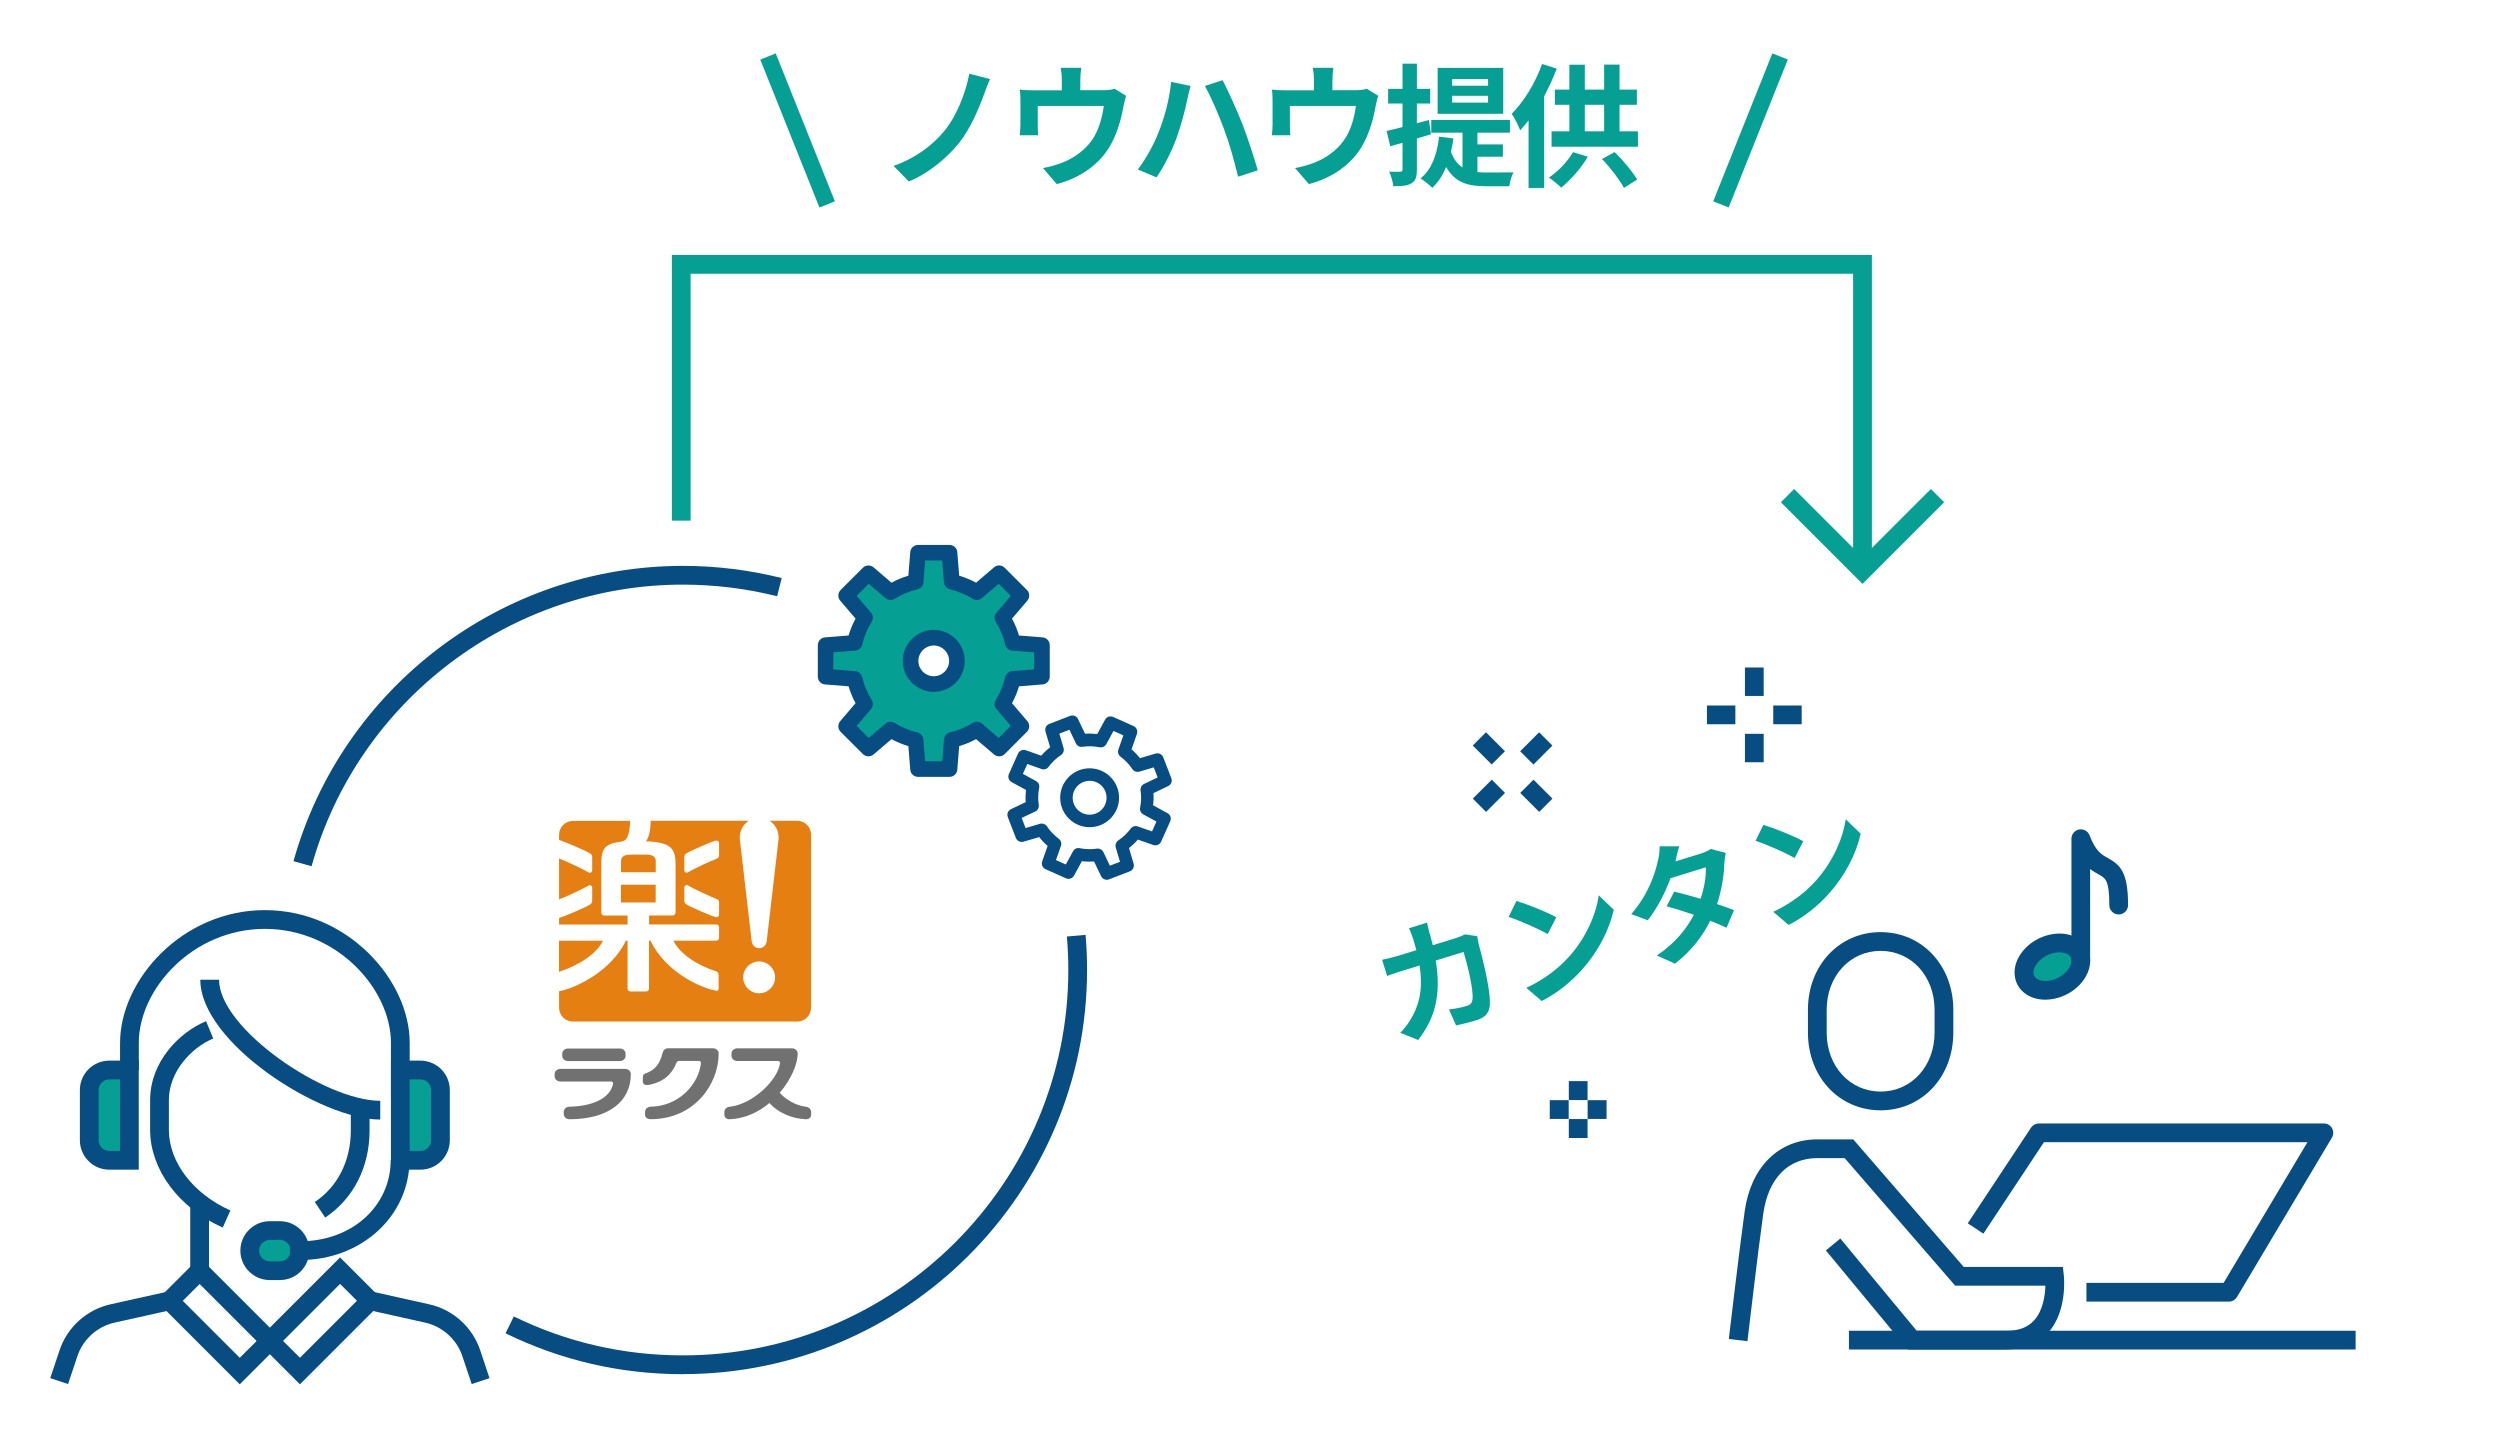 <?xml version="1.0" encoding="UTF-8"?><svg id="b" xmlns="http://www.w3.org/2000/svg" viewBox="0 0 400 230"><g id="c"><rect width="400" height="230" fill="none" stroke-width="0"/><path d="m109.26,219.87c-9.95,0-19.49-2.2-28.37-6.54l1.32-2.7c8.46,4.14,17.56,6.23,27.05,6.23,34,0,61.67-27.66,61.67-61.67,0-1.79-.08-3.59-.23-5.35l2.99-.26c.16,1.85.24,3.74.24,5.61,0,35.66-29.01,64.67-64.67,64.67Z" fill="#074d82" stroke-width="0"/><path d="m49.85,138.6l-2.89-.81c7.76-27.82,33.38-47.25,62.29-47.25,5.36,0,10.68.66,15.82,1.95l-.73,2.91c-4.9-1.23-9.98-1.86-15.09-1.86-27.58,0-52,18.53-59.4,45.06Z" fill="#074d82" stroke-width="0"/><path d="m99.35,144.39h5.56v-2.83h-5.56v2.83Zm1.05,2.09h-3.75c-.24,0-.44-.2-.44-.44v-7.94c0-.96.11-2.02.69-2.56.97-.9,2.4-.71,3.01-1.06.65-.38.83-1.61.94-3.13h-9.19c-1.22,0-2.21,1-2.21,2.21v.83c.72.2,4.19,1.68,4.97,2.16.25.15.33.36.33.64v2.06c0,.24-.28.52-.57.34-.92-.55-3.75-1.87-4.73-2.24v6.55c.96-.33,3.82-1.68,4.73-2.22.29-.17.57.1.57.34v2.06c0,.28-.09.49-.33.64-.77.48-4.23,1.96-4.97,2.17v1.04h10.96v-1.44Zm4.53-8.68c0-.81-.63-1.06-1.55-1.06h-2.47c-.92,0-1.55.26-1.55,1.06v1.75h5.56v-1.75Zm-8.45,12.72h-7.04v4.96c1.08-.31,5.54-1.95,7.04-4.96Zm31.07-19.19h-4.41c.87.56,1.44,1.54,1.44,2.65,0,.12,0,.25-.02.37l-1.89,16.27c-.08.61-.57,1.09-1.2,1.09s-1.13-.48-1.2-1.09l-1.89-16.27c-.01-.12-.02-.25-.02-.37,0-1.12.57-2.09,1.44-2.65h-15.69c-.02,1.75-.35,2.75-.76,3.28,3.94.16,4.74,1.08,4.74,3.67v7.75c0,.24-.2.44-.44.44h-3.8v1.44h10.76c.24,0,.44.2.44.44v1.72c0,.24-.2.44-.44.44h-6.87c1.51,3.02,5.77,4.59,6.81,4.88.32.09.43.4.43.65v2.18c0,.21-.09.34-.39.29-2.73-.46-8.22-3.18-10.51-8h-.24v7.68c0,.24-.2.44-.44.44h-2.55c-.24,0-.44-.2-.44-.44v-7.68h-.27c-2.28,4.8-7.95,7.6-10.69,8.08v2.65c0,1.22,1,2.21,2.21,2.21h35.9c1.22,0,2.21-1,2.21-2.21v-27.7c0-1.22-1-2.21-2.21-2.21Zm-12.5,14.99c0,.3-.24.47-.49.43-.48-.08-3.93-1.54-4.74-2.05-.25-.15-.33-.36-.33-.64v-2.06c0-.24.28-.52.57-.34.94.56,3.73,1.86,4.55,2.16.3.11.44.25.44.53v1.97Zm0-9.43c0,.28-.15.42-.44.53-.83.29-3.61,1.6-4.55,2.16-.29.17-.57-.1-.57-.34v-2.06c0-.28.09-.49.33-.64.81-.5,4.26-1.97,4.74-2.05.25-.04.49.13.49.43v1.97Zm6.41,22.04c-1.41,0-2.55-1.14-2.55-2.55s1.14-2.55,2.55-2.55,2.55,1.14,2.55,2.55-1.14,2.55-2.55,2.55Z" fill="#e67f11" stroke-width="0"/><path d="m100.09,168.94c0,.45-.41.83-.91.83h-8.31c-.5,0-.91-.37-.91-.83v-.36c0-.45.41-.82.91-.82h8.31c.5,0,.91.37.91.82v.36Z" fill="#717171" stroke-width="0"/><path d="m91.1,177.07c3.62-.07,6.46-1.27,6.99-3.63.06-.25-.13-.4-.32-.4h-8.12c-.5,0-.91-.37-.91-.83v-.36c0-.45.41-.83.91-.83h10.37c.5,0,.91.37.91.83,0,4.42-3.61,7.23-9.82,7.23-.5,0-.91-.37-.91-.83v-.36c0-.45.41-.81.91-.82Z" fill="#717171" stroke-width="0"/><path d="m108.83,169.75s3,0,3,0c.19,0,.35.15.32.4-.42,3.38-3.52,6.83-8.03,6.92-.5,0-.91.37-.91.82v.49c0,.45.41.69.91.69,6.98,0,10.87-5.61,10.87-10.52,0-.45-.41-.83-.91-.83h-7.19c-.5,0-.81.38-.91.83-.33,1.48-1.13,2.6-2.43,3.09-.52.19-.7.27-.7.77v.63c0,.45.43.63.85.56,2.47-.43,3.82-1.77,4.51-3.5.1-.26.23-.36.61-.36Z" fill="#717171" stroke-width="0"/><path d="m128.91,177.07c-1.61-.17-3.33-1.24-4.15-2.23,1.83-2.14,2.87-4.62,2.87-6.28,0-.45-.41-.83-.91-.83h-8.77c-.5.01-.91.38-.91.84v.36c0,.45.41.83.91.83h6.6c.15.04.27.18.24.39-.31,2.53-4.25,6.53-8.03,6.92-.5.05-.86.41-.86.86v.43c0,.45.37.74.86.72,2.46-.1,4.62-1.15,6.35-2.6,1.27,1.46,3.45,2.5,5.81,2.6.5.02.86-.27.86-.72v-.43c0-.45-.37-.81-.86-.86Z" fill="#717171" stroke-width="0"/><path d="m300.9,177.65c-6.63,0-11.63-5.34-11.63-12.43v-3.65c0-7.09,5-12.43,11.63-12.43s11.63,5.34,11.63,12.43v3.65c0,7.09-5,12.43-11.63,12.43Zm0-25.51c-4.92,0-8.63,4.05-8.63,9.43v3.65c0,5.38,3.71,9.43,8.63,9.43s8.63-4.05,8.63-9.43v-3.65c0-5.38-3.71-9.43-8.63-9.43Z" fill="#074d82" stroke-width="0"/><path d="m321.12,215.92h-15.86l-13.12-15.85,2.31-1.91,12.22,14.76h14.45c1.91,0,3.34-.55,4.35-1.68,1.44-1.6,1.75-4.03,1.79-5.53h-14.43l-17.68-20.41h-4.38c-4.7,0-7.85,3.25-8.65,8.91-.86,6.13-2.51,20.24-2.53,20.38l-2.98-.35c.02-.14,1.68-14.28,2.54-20.44.99-7.09,5.45-11.5,11.62-11.5h5.75l17.68,20.41h15.86l.15,1.33c.03.23.6,5.73-2.5,9.19-1.59,1.78-3.81,2.68-6.59,2.68Z" fill="#074d82" stroke-width="0"/><path d="m356.63,208.26h-22.8v-3h21.95l13.41-22.51h-42.16l-9.69,14.64-2.5-1.66,10.13-15.31c.28-.42.75-.67,1.25-.67h45.6c.54,0,1.04.29,1.3.76.27.47.26,1.05-.01,1.51l-15.2,25.51c-.27.45-.76.73-1.29.73Z" fill="#074d82" stroke-width="0"/><rect x="295.83" y="212.92" width="81.07" height="3" fill="#074d82" stroke-width="0"/><path d="m228.78,149.43c.17.62.33,1.22.47,1.8l3.71-1.14c.49-.15.99-.37,1.44-.59l1.97.3c.04.33.12.87.18,1.09.58,2.16,2.04,7.75,1.81,10.02-.12,1.14-.72,1.89-2.08,2.31-1.13.35-2.34.63-3.31.85l-1.13-2.55c1.02-.12,2.08-.34,2.85-.58.63-.19.84-.5.91-1.04.19-1.42-.77-5.45-1.43-7.59l-4.45,1.37c.88,5.44-.05,9.12-2.81,12.72l-2.86-1.15c.67-.7,1.45-1.68,1.99-2.73,1.28-2.38,1.58-4.9,1.09-8.04l-2.61.8c-.67.21-1.76.54-2.58.88l-.8-2.59c.85-.18,1.9-.43,2.65-.67l2.83-.87c-.15-.56-.31-1.14-.49-1.73-.13-.43-.47-1.33-.7-1.78l2.9-.9c.08.47.3,1.32.42,1.8Z" fill="#059f94" stroke-width="0"/><path d="m249.01,146.77l-1.38,2.68c-1.37-.79-4.5-2.18-6.25-2.75l1.25-2.55c1.67.5,4.87,1.77,6.39,2.62Zm1.97,6.38c2.76-3.04,4.4-6.85,4.82-9.9l2.4,2.31c-.68,3.13-2.47,6.67-5.06,9.56-1.62,1.82-3.83,3.71-6.47,5.04l-2.46-2.1c2.95-1.38,5.21-3.18,6.77-4.92Z" fill="#059f94" stroke-width="0"/><path d="m268.06,137.83l4.01-1.24c.61-.19,1.26-.47,1.65-.75l2.4.62c-.1.44-.19,1.05-.22,1.6-.04,1.76-.38,4.18-1.17,6.59,1.04.35,1.99.69,2.71.98l-1.19,2.81c-.69-.33-1.61-.72-2.62-1.12-1.17,2.37-2.91,4.75-5.63,6.86l-2.91-1.29c3.1-2.1,4.8-4.38,5.93-6.52-1.58-.55-3.15-1.04-4.36-1.36l1.21-2.34c1.23.27,2.72.7,4.23,1.14.59-1.74.91-3.72.83-5.04l-5.65,1.74c-.82,2.26-2.07,4.73-3.64,6.73l-2.64-.98c2.79-3.22,3.8-6.49,4.26-8.51.17-.57.3-1.61.28-2.34h3.14c-.28.85-.5,1.89-.6,2.4Z" fill="#059f94" stroke-width="0"/><path d="m288.52,134.6l-1.38,2.68c-1.37-.79-4.5-2.19-6.25-2.75l1.25-2.55c1.67.5,4.87,1.77,6.39,2.62Zm1.96,6.38c2.76-3.04,4.4-6.85,4.83-9.9l2.4,2.31c-.68,3.13-2.47,6.67-5.06,9.56-1.62,1.82-3.83,3.71-6.47,5.04l-2.46-2.1c2.95-1.38,5.21-3.18,6.77-4.92Z" fill="#059f94" stroke-width="0"/><rect x="251.01" y="172.98" width="3" height="3.03" fill="#074d82" stroke-width="0"/><rect x="251.01" y="179.05" width="3" height="3.03" fill="#074d82" stroke-width="0"/><rect x="247.96" y="176.03" width="3.03" height="3" fill="#074d82" stroke-width="0"/><rect x="254.02" y="176.03" width="3.03" height="3" fill="#074d82" stroke-width="0"/><rect x="236.08" y="125.83" width="4.29" height="3" transform="translate(-20.26 205.74) rotate(-45)" fill="#074d82" stroke-width="0"/><rect x="243.66" y="118.25" width="4.29" height="3" transform="translate(-12.68 208.88) rotate(-45)" fill="#074d82" stroke-width="0"/><rect x="244.31" y="125.19" width="3" height="4.29" transform="translate(-18.04 211.1) rotate(-45)" fill="#074d82" stroke-width="0"/><rect x="236.72" y="117.6" width="3" height="4.29" transform="translate(-14.89 203.56) rotate(-45.01)" fill="#074d82" stroke-width="0"/><rect x="273.11" y="112.88" width="4.55" height="3" fill="#074d82" stroke-width="0"/><rect x="283.72" y="112.88" width="4.55" height="3" fill="#074d82" stroke-width="0"/><rect x="279.19" y="117.41" width="3" height="4.55" fill="#074d82" stroke-width="0"/><rect x="279.19" y="106.8" width="3" height="4.55" fill="#074d82" stroke-width="0"/><path d="m332.93,153.71c0,2.03-2.04,4.09-4.55,4.61-2.51.52-4.55-.7-4.55-2.73s2.04-4.09,4.55-4.61c2.51-.52,4.55.7,4.55,2.73Z" fill="#059f94" stroke-width="0"/><path d="m327.25,159.95c-1.3,0-2.49-.38-3.39-1.11-.99-.8-1.53-1.95-1.53-3.24,0-2.74,2.52-5.42,5.75-6.08,1.84-.39,3.6-.03,4.82.96.99.8,1.53,1.95,1.53,3.24,0,2.74-2.52,5.42-5.75,6.08-.49.1-.97.15-1.44.15Zm2.27-7.58c-.27,0-.54.03-.83.09-1.98.41-3.35,1.98-3.35,3.14,0,.38.14.68.43.91.51.42,1.38.55,2.32.35,1.98-.41,3.35-1.98,3.35-3.14,0-.38-.14-.68-.43-.91-.35-.29-.88-.44-1.49-.44Z" fill="#074d82" stroke-width="0"/><path d="m332.93,155.22c-.83,0-1.5-.67-1.5-1.5v-19.53c0-.72.52-1.34,1.23-1.47.71-.13,1.42.26,1.67.94.98,2.55,1.93,3.08,2.93,3.63,1.95,1.09,3.23,2.2,3.23,7.52,0,.83-.67,1.5-1.5,1.5s-1.5-.67-1.5-1.5c0-3.96-.6-4.29-1.69-4.9-.42-.23-.88-.49-1.38-.87v14.69c0,.83-.67,1.5-1.5,1.5Z" fill="#074d82" stroke-width="0"/><path d="m65.55,176.02h-3v-9.17c0-8.6-8.63-18.23-20.17-18.23s-20.17,9.62-20.17,18.23v4.35h-3v-4.35c0-10.02,9.91-21.23,23.17-21.23s23.17,11.21,23.17,21.23v9.17Z" fill="#074d82" stroke-width="0"/><path d="m52.03,194.82l-1.66-2.5c3.66-2.44,5.76-6.61,5.76-11.43v-3.27h3v3.27c0,5.84-2.59,10.92-7.1,13.92Z" fill="#074d82" stroke-width="0"/><path d="m60.84,179.13c-9.52,0-28.79-12.3-28.79-22.37h3c0,7.79,16.91,19.37,25.79,19.37v3Z" fill="#074d82" stroke-width="0"/><path d="m35.64,196.41c-7.02-3.13-11.58-9.24-11.62-15.57v-4.83c0-6.11,4.64-10.83,8.95-12.62l1.15,2.77c-3.53,1.47-7.1,5.33-7.1,9.85v4.82c.03,5.15,3.9,10.19,9.84,12.84l-1.22,2.74Z" fill="#074d82" stroke-width="0"/><path d="m47.99,200.1c0,1.77-1.44,3.21-3.21,3.21h-1.61c-1.77,0-3.21-1.44-3.21-3.21h0c0-1.77,1.44-3.21,3.21-3.21h1.61c1.77,0,3.21,1.44,3.21,3.21h0Z" fill="#059f94" stroke-width="0"/><path d="m44.78,204.81h-1.61c-2.6,0-4.71-2.11-4.71-4.71s2.11-4.71,4.71-4.71h1.61c2.6,0,4.71,2.11,4.71,4.71s-2.11,4.71-4.71,4.71Zm-1.61-6.42c-.94,0-1.71.77-1.71,1.71s.77,1.71,1.71,1.71h1.61c.94,0,1.71-.77,1.71-1.71s-.77-1.71-1.71-1.71h-1.61Z" fill="#074d82" stroke-width="0"/><path d="m48.05,201.6h-1.66v-3h1.66c8.25,0,14.47-5.61,14.47-13.04h3c0,8.99-7.68,16.04-17.47,16.04Z" fill="#074d82" stroke-width="0"/><path d="m67.26,171.2h-3.21v14.45h3.21c1.77,0,3.21-1.44,3.21-3.21v-8.03c0-1.77-1.44-3.21-3.21-3.21Z" fill="#059f94" stroke-width="0"/><path d="m67.26,187.15h-4.71v-17.45h4.71c2.6,0,4.71,2.11,4.71,4.71v8.03c0,2.6-2.11,4.71-4.71,4.71Zm-1.71-3h1.71c.94,0,1.71-.77,1.71-1.71v-8.03c0-.94-.77-1.71-1.71-1.71h-1.71v11.45Z" fill="#074d82" stroke-width="0"/><path d="m17.49,171.2h3.21v14.45h-3.21c-1.77,0-3.21-1.44-3.21-3.21v-8.03c0-1.77,1.44-3.21,3.21-3.21Z" fill="#059f94" stroke-width="0"/><path d="m22.2,187.15h-4.71c-2.6,0-4.71-2.11-4.71-4.71v-8.03c0-2.6,2.11-4.71,4.71-4.71h4.71v17.45Zm-4.71-14.45c-.94,0-1.71.77-1.71,1.71v8.03c0,.94.77,1.71,1.71,1.71h1.71v-11.45h-1.71Z" fill="#074d82" stroke-width="0"/><rect x="30.44" y="192.08" width="3" height="12.84" fill="#074d82" stroke-width="0"/><path d="m38.36,221.49l-13.36-13.36,6.94-6.94,13.36,13.36-6.94,6.94Zm-9.12-13.36l9.12,9.12,2.7-2.69-9.12-9.12-2.7,2.7Z" fill="#074d82" stroke-width="0"/><path d="m47.99,221.49l-6.94-6.94,13.36-13.36,6.94,6.94-13.36,13.36Zm-2.7-6.94l2.7,2.69,9.12-9.12-2.7-2.7-9.12,9.12Z" fill="#074d82" stroke-width="0"/><path d="m10.89,221.45l-2.85-.95,1.49-4.46c1.23-3.69,4.35-6.5,8.15-7.35l9.12-2.03.65,2.93-9.12,2.03c-2.77.62-5.05,2.67-5.95,5.37l-1.49,4.46Z" fill="#074d82" stroke-width="0"/><path d="m75.47,221.45l-1.49-4.46c-.9-2.69-3.18-4.75-5.95-5.37l-9.12-2.03.65-2.93,9.12,2.03c3.8.84,6.92,3.66,8.15,7.35l1.49,4.46-2.85.95Z" fill="#074d82" stroke-width="0"/><polygon points="299.5 89.3 296.5 89.3 296.5 43.8 110.5 43.8 110.5 83.3 107.5 83.3 107.5 40.8 299.5 40.8 299.5 89.3" fill="#059f94" stroke-width="0"/><polygon points="298 93.42 284.94 80.36 287.06 78.24 298 89.18 308.94 78.24 311.06 80.36 298 93.42" fill="#059f94" stroke-width="0"/><path d="m157.47,15.03c-.89,2.45-2.28,5.67-4,7.82-1.81,2.26-4.79,4.86-8.07,6.18l-2.43-2.49c3.32-1.13,6.2-3.24,8.09-5.54,2.04-2.47,3.45-6.16,4.03-9.2l3.32.85c-.38.77-.68,1.7-.94,2.39Z" fill="#059f94" stroke-width="0"/><path d="m172.85,12.79v1.64h3.71c.9,0,1.41-.11,1.77-.23l1.85,1.13c-.17.47-.34,1.28-.43,1.7-.36,2.04-.94,4.09-1.98,6.03-1.7,3.15-4.9,5.41-8.69,6.39l-2.21-2.56c.96-.17,2.13-.49,3-.83,1.77-.66,3.64-1.92,4.84-3.64,1.09-1.55,1.64-3.58,1.9-5.47h-10.57v3.11c0,.49.02,1.15.06,1.58h-2.94c.06-.53.11-1.21.11-1.79v-3.68c0-.47-.02-1.32-.11-1.83.72.08,1.36.11,2.17.11h4.56v-1.64c0-.6-.02-1.04-.17-1.96h3.28c-.11.92-.15,1.36-.15,1.96Z" fill="#059f94" stroke-width="0"/><path d="m187.38,13.11l3.11.64c-.17.62-.43,1.66-.51,2.13-.3,1.51-1.07,4.43-1.81,6.41-.77,2.07-2.02,4.49-3.13,6.09l-2.98-1.26c1.32-1.75,2.58-4.05,3.3-5.92.96-2.36,1.77-5.39,2.02-8.09Zm5.41.64l2.83-.92c.87,1.66,2.34,4.94,3.15,6.99.75,1.94,1.88,5.33,2.47,7.43l-3.15,1.02c-.6-2.51-1.36-5.22-2.21-7.52-.81-2.24-2.19-5.37-3.09-7.01Z" fill="#059f94" stroke-width="0"/><path d="m213.19,12.79v1.64h3.71c.9,0,1.41-.11,1.77-.23l1.85,1.13c-.17.47-.34,1.28-.43,1.7-.36,2.04-.94,4.09-1.98,6.03-1.7,3.15-4.9,5.41-8.69,6.39l-2.21-2.56c.96-.17,2.13-.49,3-.83,1.77-.66,3.64-1.92,4.84-3.64,1.09-1.55,1.64-3.58,1.9-5.47h-10.57v3.11c0,.49.02,1.15.06,1.58h-2.94c.06-.53.11-1.21.11-1.79v-3.68c0-.47-.02-1.32-.11-1.83.72.08,1.36.11,2.17.11h4.56v-1.64c0-.6-.02-1.04-.17-1.96h3.28c-.11.92-.15,1.36-.15,1.96Z" fill="#059f94" stroke-width="0"/><path d="m226.7,22.17v4.96c0,1.17-.19,1.79-.83,2.17-.64.43-1.58.51-2.94.49-.06-.62-.34-1.66-.66-2.32.79.02,1.51.02,1.77,0,.26,0,.36-.08.36-.36v-4.26c-.7.19-1.34.38-1.96.55l-.58-2.45c.72-.15,1.58-.38,2.54-.62v-3.77h-2.3v-2.34h2.3v-4.03h2.3v4.03h2.13v2.34h-2.13v3.15l1.92-.51.34,2.28-2.26.68Zm9.69,5.37c.49.04.96.06,1.49.06.72,0,3.37,0,4.28-.02-.3.51-.6,1.58-.68,2.22h-3.71c-2.79,0-4.94-.51-6.39-3.09-.53,1.34-1.3,2.47-2.21,3.34-.4-.4-1.36-1.19-1.88-1.51,1.77-1.41,2.64-3.77,2.96-6.67l2.3.28c-.11.77-.23,1.49-.4,2.15.47,1.24,1.09,2,1.85,2.49v-5.56h-5v-2.04h12.59v2.04h-5.2v1.87h4.07v1.98h-4.07v2.45Zm4.13-9.33h-10.5v-7.35h10.5v7.35Zm-2.43-5.56h-5.75v1.07h5.75v-1.07Zm0,2.68h-5.75v1.09h5.75v-1.09Z" fill="#059f94" stroke-width="0"/><path d="m249.08,10.98c-.55,1.47-1.26,2.98-2.02,4.43v14.66h-2.49v-10.8c-.45.58-.89,1.09-1.34,1.58-.23-.64-.92-2.02-1.36-2.64,1.92-1.92,3.79-4.92,4.86-7.97l2.36.75Zm4.96,14.1c-1.07,1.85-2.77,3.73-4.24,4.94-.47-.47-1.43-1.26-1.98-1.6,1.49-1,2.98-2.56,3.86-4.07l2.37.72Zm8.03-4.07v2.47h-13.82v-2.47h2.85v-4.24h-2.32v-2.43h2.32v-3.98h2.47v3.98h3.09v-4h2.47v4h2.77v2.43h-2.77v4.24h2.94Zm-8.5,0h3.09v-4.24h-3.09v4.24Zm4.77,3.32c1.38,1.34,2.85,3.15,3.62,4.39l-2.13,1.34c-.68-1.28-2.17-3.24-3.51-4.62l2.02-1.11Z" fill="#059f94" stroke-width="0"/><rect x="126.28" y="8.12" width="2.66" height="25.49" transform="translate(1.38 48.89) rotate(-21.8)" fill="#059f94" stroke-width="0"/><rect x="267.32" y="19.53" width="25.49" height="2.66" transform="translate(156.75 273.18) rotate(-68.21)" fill="#059f94" stroke-width="0"/><path d="m174.34,132.35c-2.6,0-4.71-2.11-4.71-4.71s2.11-4.71,4.71-4.71,4.71,2.11,4.71,4.71-2.11,4.71-4.71,4.71Zm0-7.42c-1.49,0-2.71,1.21-2.71,2.71s1.21,2.71,2.71,2.71,2.71-1.21,2.71-2.71-1.21-2.71-2.71-2.71Z" fill="#074d82" stroke-width="0"/><path d="m177.08,140.77c-.38,0-.73-.21-.9-.57l-1.13-2.36c-.65.04-1.3.03-1.95-.05l-1.25,2.3c-.25.46-.81.65-1.29.44l-3.27-1.46c-.48-.21-.71-.76-.54-1.25l.87-2.47c-.5-.43-.95-.9-1.35-1.42l-2.51.74c-.5.14-1.03-.11-1.22-.6l-1.29-3.34c-.19-.49.03-1.04.5-1.26l2.36-1.13c-.05-.65-.03-1.3.05-1.95l-2.3-1.25c-.46-.25-.65-.81-.44-1.29l1.46-3.27c.21-.48.76-.71,1.25-.54l2.47.87c.43-.5.9-.95,1.42-1.35l-.74-2.51c-.15-.5.11-1.03.6-1.22l3.34-1.29c.48-.19,1.04.03,1.26.5l1.13,2.36c.65-.05,1.3-.03,1.95.05l1.25-2.3c.25-.46.81-.65,1.29-.44l3.27,1.46c.48.21.71.76.54,1.25l-.87,2.47c.5.43.95.9,1.35,1.42l2.51-.74c.5-.15,1.03.11,1.22.6l1.29,3.34c.19.49-.03,1.04-.5,1.26l-2.36,1.13c.05.65.03,1.3-.05,1.95l2.3,1.25c.46.25.65.81.44,1.29l-1.46,3.27c-.21.48-.76.71-1.25.54l-2.47-.87c-.43.5-.9.95-1.42,1.35l.74,2.51c.15.5-.11,1.03-.6,1.22l-3.34,1.29c-.12.04-.24.07-.36.07Zm-1.43-5c.38,0,.73.22.9.57l1.03,2.17,1.62-.62-.68-2.3c-.12-.42.04-.87.4-1.12.77-.51,1.44-1.15,2-1.9.26-.35.72-.49,1.13-.34l2.27.8.71-1.58-2.11-1.15c-.39-.21-.59-.64-.5-1.07.18-.92.21-1.84.07-2.75-.06-.43.16-.86.56-1.05l2.17-1.03-.62-1.62-2.3.68c-.42.12-.87-.04-1.12-.4-.51-.77-1.15-1.44-1.9-2-.35-.26-.49-.72-.34-1.13l.8-2.27-1.58-.71-1.15,2.11c-.21.38-.64.59-1.07.5-.92-.18-1.84-.21-2.76-.07-.44.07-.86-.17-1.04-.56l-1.03-2.17-1.62.62.68,2.3c.12.42-.04.87-.4,1.12-.77.51-1.44,1.15-2,1.9-.26.35-.72.49-1.13.34l-2.27-.8-.71,1.58,2.11,1.15c.38.21.59.64.5,1.07-.18.92-.21,1.84-.07,2.76.06.43-.16.86-.56,1.04l-2.17,1.03.62,1.62,2.3-.68c.42-.12.87.04,1.12.4.51.77,1.15,1.44,1.9,2,.35.26.49.72.34,1.13l-.8,2.27,1.58.71,1.15-2.11c.21-.39.65-.6,1.07-.5.92.18,1.84.21,2.75.07.05,0,.1-.01.14-.01Z" fill="#074d82" stroke-width="0"/><path d="m166.71,108.26v-5.03l-4.66-.37c-.33-1.45-.9-2.8-1.67-4.02l3.04-3.56-3.56-3.56-3.56,3.04c-1.22-.77-2.57-1.34-4.02-1.67l-.37-4.66h-5.03l-.37,4.66c-1.45.33-2.8.9-4.02,1.67l-3.56-3.04-3.56,3.56,3.04,3.56c-.77,1.22-1.34,2.57-1.67,4.02l-4.66.37v5.03l4.66.37c.33,1.45.9,2.8,1.67,4.01l-3.04,3.56,3.56,3.56,3.56-3.04c1.22.77,2.57,1.34,4.02,1.67l.37,4.66h5.03l.37-4.66c1.45-.33,2.8-.9,4.02-1.67l3.56,3.04,3.56-3.56-3.04-3.56c.77-1.22,1.34-2.57,1.67-4.02l4.66-.37Zm-17.3,1.19c-2.05,0-3.71-1.66-3.71-3.71s1.66-3.71,3.71-3.71,3.71,1.66,3.71,3.71-1.66,3.71-3.71,3.71Z" fill="#059f94" stroke-width="0"/><path d="m151.92,124.3h-5.03c-.65,0-1.2-.5-1.25-1.15l-.3-3.77c-.94-.28-1.84-.65-2.7-1.12l-2.88,2.46c-.5.42-1.23.39-1.7-.07l-3.56-3.56c-.46-.46-.49-1.2-.07-1.7l2.46-2.88c-.47-.86-.84-1.77-1.12-2.7l-3.77-.3c-.65-.05-1.15-.59-1.15-1.25v-5.03c0-.65.5-1.2,1.15-1.25l3.77-.3c.28-.94.65-1.84,1.12-2.7l-2.46-2.88c-.42-.5-.39-1.23.07-1.7l3.56-3.56c.46-.46,1.2-.49,1.7-.07l2.88,2.46c.86-.47,1.77-.84,2.7-1.12l.3-3.77c.05-.65.59-1.15,1.25-1.15h5.03c.65,0,1.2.5,1.25,1.15l.3,3.77c.94.28,1.84.65,2.7,1.12l2.88-2.46c.49-.43,1.23-.4,1.7.07l3.56,3.56c.46.46.49,1.2.07,1.7l-2.46,2.88c.47.86.84,1.77,1.12,2.7l3.77.3c.65.05,1.15.59,1.15,1.25v5.03c0,.65-.5,1.2-1.15,1.25l-3.77.3c-.28.94-.65,1.84-1.12,2.7l2.46,2.88c.42.5.39,1.23-.07,1.7l-3.56,3.56c-.46.46-1.2.49-1.7.07l-2.88-2.46c-.86.47-1.77.84-2.7,1.12l-.3,3.77c-.05.65-.59,1.15-1.25,1.15Zm-3.88-2.5h2.72l.28-3.51c.04-.54.44-1,.97-1.12,1.28-.29,2.5-.8,3.62-1.5.46-.29,1.06-.25,1.48.11l2.68,2.29,1.93-1.93-2.29-2.68c-.36-.42-.4-1.01-.11-1.48.71-1.12,1.21-2.34,1.51-3.63.12-.53.58-.93,1.12-.97l3.51-.28v-2.72l-3.51-.28c-.54-.04-1-.44-1.12-.97-.29-1.28-.8-2.5-1.51-3.63-.29-.46-.25-1.06.11-1.48l2.29-2.68-1.93-1.93-2.68,2.29c-.42.36-1.01.4-1.48.11-1.12-.71-2.34-1.21-3.63-1.51-.53-.12-.93-.58-.97-1.12l-.28-3.51h-2.72l-.28,3.51c-.04.55-.44,1-.97,1.12-1.28.29-2.5.8-3.63,1.51-.46.29-1.06.25-1.48-.11l-2.68-2.29-1.92,1.93,2.29,2.68c.36.42.4,1.01.11,1.48-.71,1.12-1.21,2.34-1.51,3.63-.12.53-.58.93-1.12.97l-3.51.28v2.72l3.51.28c.54.04,1,.44,1.12.97.29,1.28.8,2.5,1.51,3.63.29.46.25,1.06-.11,1.48l-2.29,2.68,1.92,1.93,2.68-2.29c.42-.36,1.02-.4,1.48-.11,1.12.71,2.34,1.21,3.62,1.51.53.12.93.58.97,1.12l.28,3.51Zm1.36-11.1c-2.73,0-4.96-2.22-4.96-4.96s2.22-4.96,4.96-4.96,4.96,2.22,4.96,4.96-2.22,4.96-4.96,4.96Zm0-7.42c-1.35,0-2.46,1.1-2.46,2.46s1.1,2.46,2.46,2.46,2.46-1.1,2.46-2.46-1.1-2.46-2.46-2.46Z" fill="#074d82" stroke-width="0"/></g></svg>